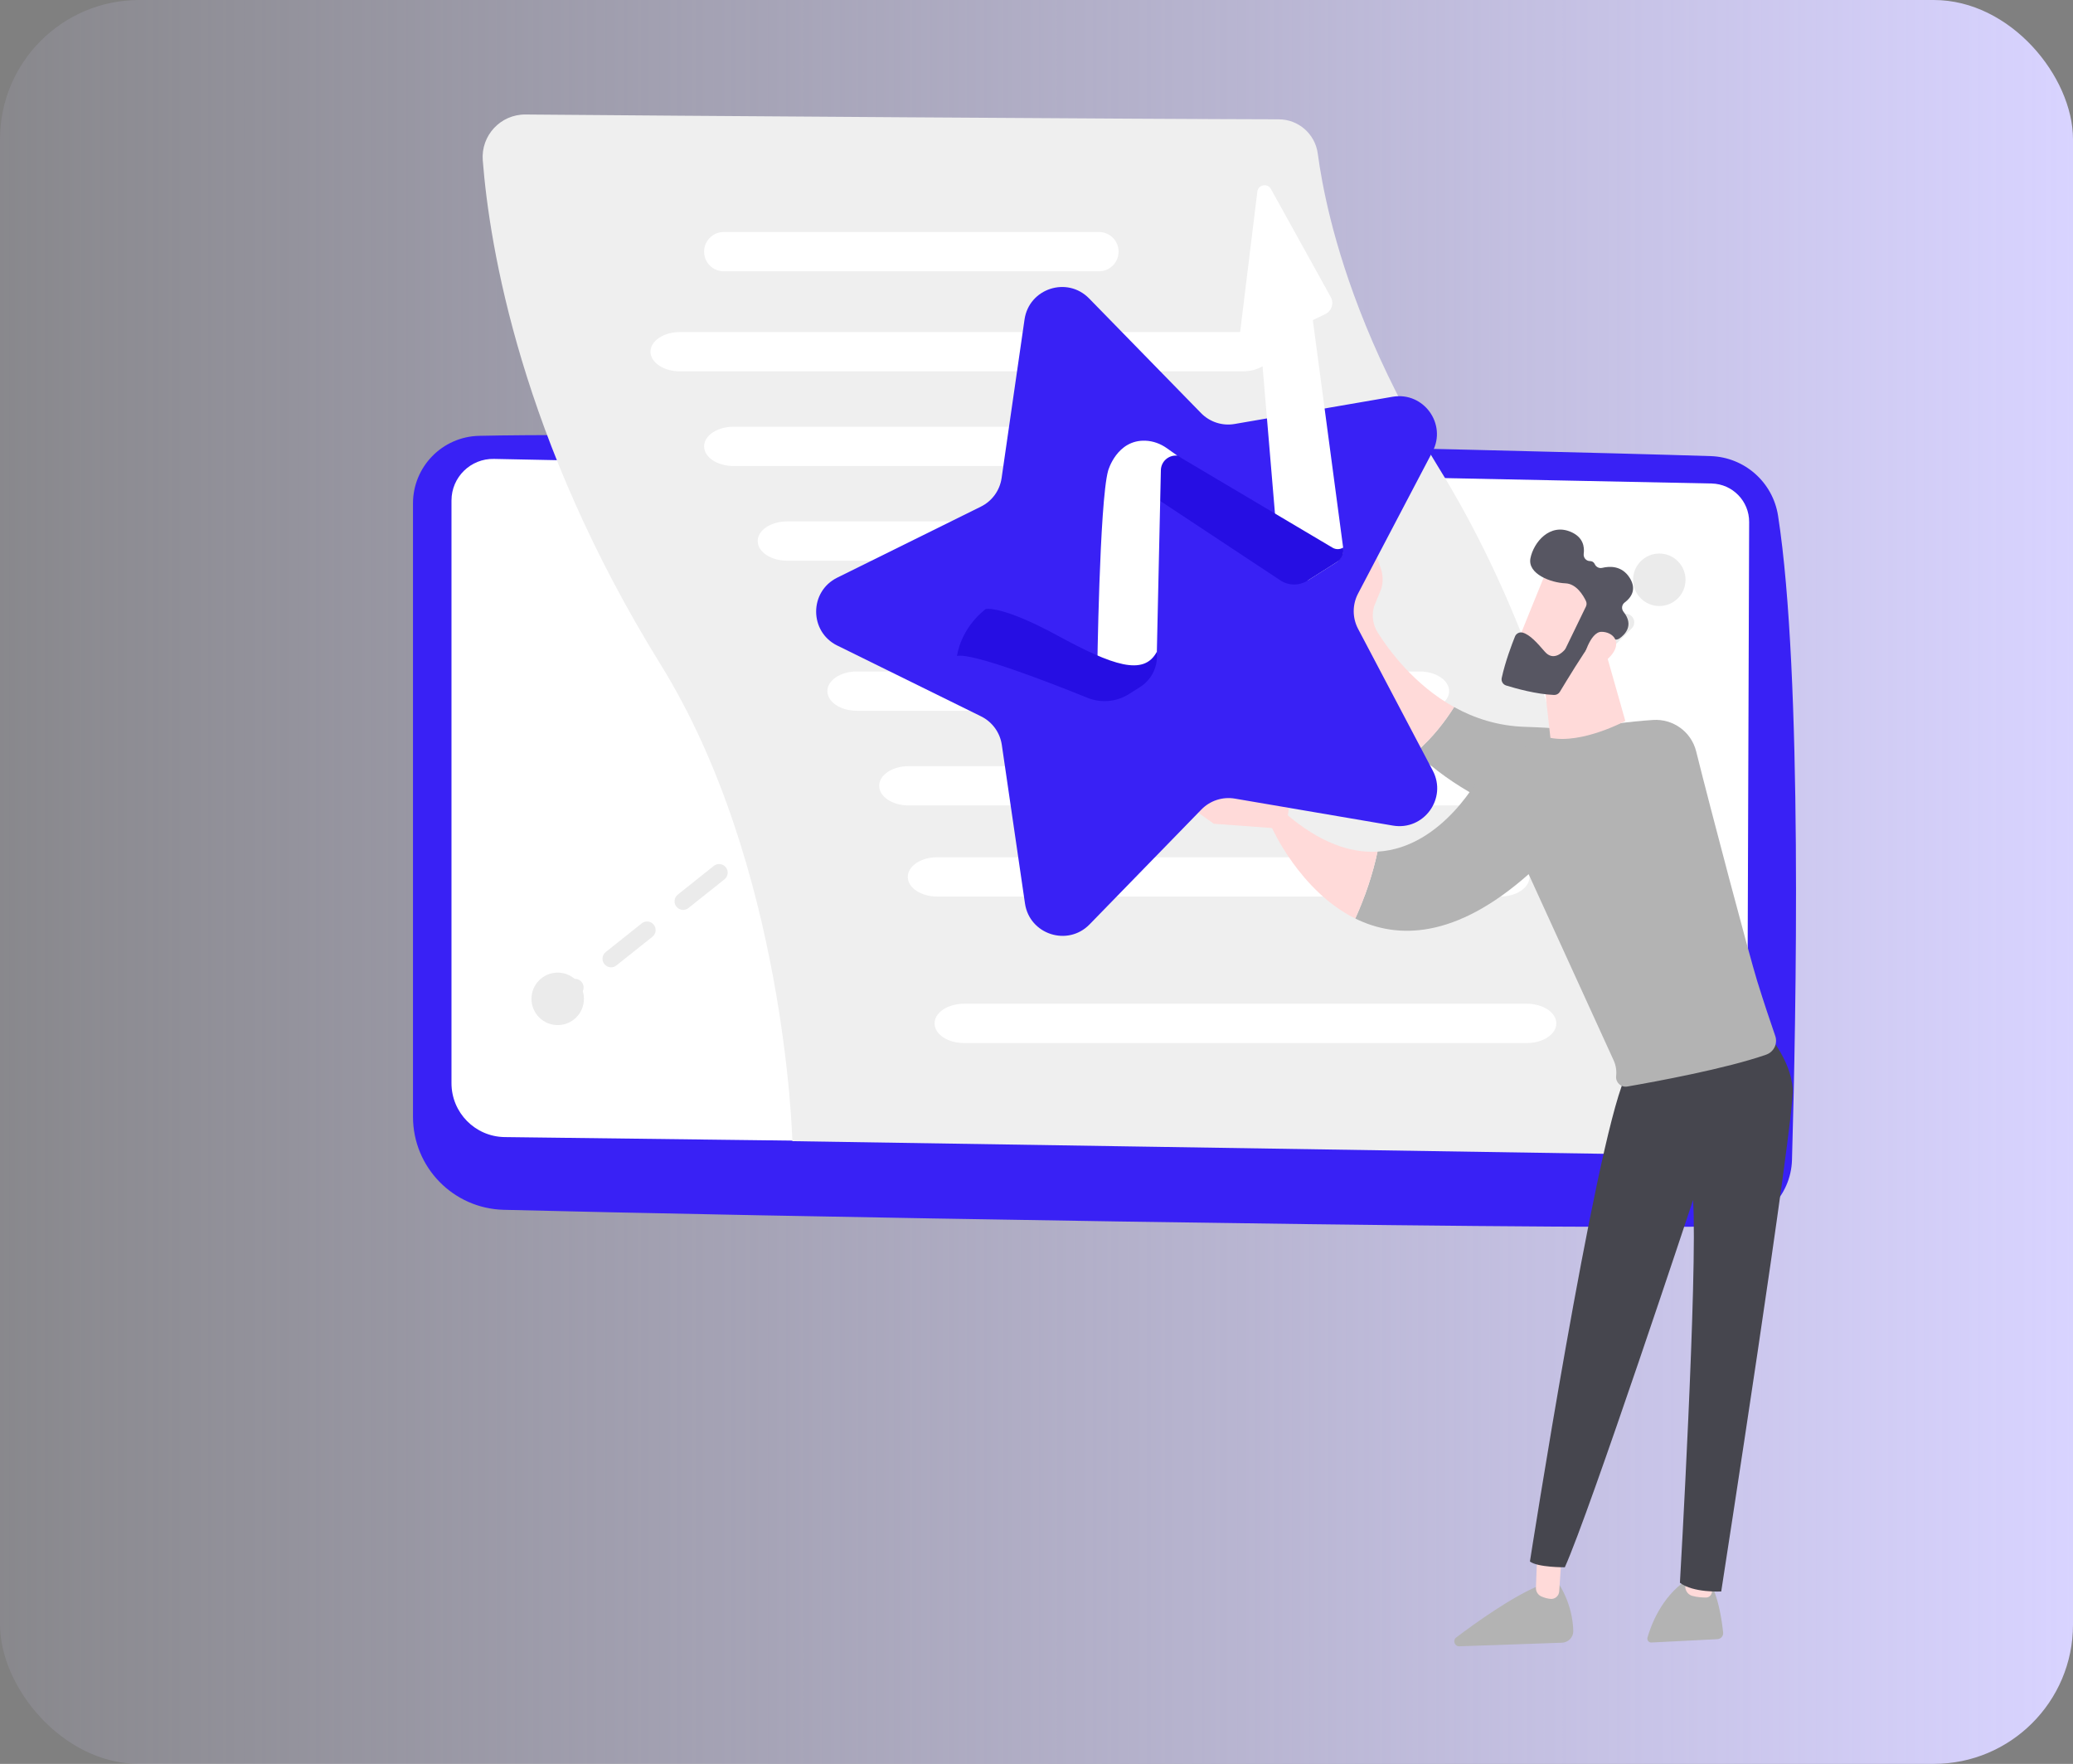 <svg xmlns="http://www.w3.org/2000/svg" fill="none" viewBox="0 0 670 570" height="570" width="670">
<rect x="0" y="0" width="670" height="570" fill="#808080" stroke="none"/>
<rect fill="url(#paint0_linear_3985_6813)" rx="45" height="570" width="670"></rect>
<path fill="#3921F5" d="M133.481 162.69V360.89C133.481 377.194 146.478 390.528 162.781 390.949C235.195 392.816 488.458 397.342 557.39 396.325C569.237 396.151 578.834 386.673 579.177 374.832C580.507 328.788 582.666 218.066 574.675 166.662C572.994 155.836 563.854 147.742 552.901 147.393C492.228 145.453 223.752 139.292 154.851 140.838C142.967 141.104 133.479 150.808 133.479 162.692L133.481 162.69Z"></path>
<path fill="white" d="M145.922 161.725V350.028C145.922 359.548 153.567 367.305 163.087 367.447L547.476 372.195C556.914 372.335 564.653 364.744 564.688 355.306L565.331 168.686C565.357 161.938 559.979 156.408 553.231 156.244L159.69 148.296C152.142 148.112 145.924 154.179 145.924 161.727L145.922 161.725Z"></path>
<path fill="#EBEBEB" d="M520.726 208.582C520.017 208.582 519.309 208.312 518.769 207.772C517.689 206.692 517.689 204.937 518.769 203.858L523.468 199.157C524.547 198.077 526.301 198.077 527.381 199.157C528.46 200.237 528.46 201.992 527.381 203.072L522.682 207.772C522.142 208.312 521.434 208.582 520.726 208.582Z"></path>
<path fill="#EBEBEB" d="M487.867 241.456C487.159 241.456 486.45 241.186 485.91 240.646C484.831 239.566 484.831 237.812 485.91 236.732L494.127 228.512C495.207 227.432 496.961 227.432 498.041 228.512C499.12 229.592 499.12 231.347 498.041 232.427L489.824 240.646C489.284 241.186 488.575 241.456 487.867 241.456ZM504.301 225.017C503.592 225.017 502.884 224.747 502.344 224.207C501.265 223.127 501.265 221.372 502.344 220.292L510.561 212.072C511.641 210.992 513.395 210.992 514.474 212.072C515.554 213.152 515.554 214.907 514.474 215.987L506.257 224.207C505.718 224.747 505.009 225.017 504.301 225.017Z"></path>
<path fill="#EBEBEB" d="M474.956 254.377C474.416 254.377 473.876 254.218 473.404 253.9L467.905 250.174C466.638 249.315 466.31 247.594 467.168 246.326C468.026 245.063 469.746 244.726 471.014 245.589L474.618 248.033L477.698 244.953C478.777 243.873 480.532 243.873 481.611 244.953C482.691 246.032 482.691 247.787 481.611 248.867L476.912 253.568C476.377 254.103 475.669 254.377 474.956 254.377Z"></path>
<path fill="#EBEBEB" d="M459.192 243.694C458.657 243.694 458.117 243.54 457.64 243.217L447.375 236.265C446.108 235.407 445.78 233.686 446.638 232.418C447.496 231.155 449.216 230.822 450.484 231.68L460.749 238.632C462.016 239.49 462.344 241.211 461.486 242.479C460.951 243.27 460.079 243.694 459.192 243.694ZM438.667 229.79C438.132 229.79 437.592 229.636 437.12 229.313L426.855 222.361C425.587 221.503 425.26 219.782 426.118 218.514C426.975 217.251 428.696 216.918 429.963 217.776L440.228 224.728C441.496 225.586 441.824 227.307 440.966 228.575C440.431 229.366 439.558 229.79 438.672 229.79H438.667ZM418.137 215.882C417.602 215.882 417.062 215.727 416.59 215.404L406.325 208.453C405.057 207.594 404.73 205.873 405.587 204.605C406.445 203.342 408.166 203.01 409.433 203.868L419.698 210.82C420.966 211.678 421.293 213.399 420.436 214.667C419.901 215.457 419.028 215.882 418.142 215.882H418.137Z"></path>
<path fill="#EBEBEB" d="M387.291 202.816C386.558 202.816 385.826 202.527 385.281 201.953C384.23 200.844 384.279 199.089 385.387 198.038L390.211 193.468C391.156 192.576 392.592 192.456 393.667 193.184L399.165 196.91C400.433 197.768 400.761 199.49 399.903 200.757C399.045 202.025 397.324 202.358 396.057 201.5L392.399 199.022L389.19 202.059C388.655 202.565 387.97 202.816 387.286 202.816H387.291Z"></path>
<path fill="#EBEBEB" d="M295.656 289.633C294.924 289.633 294.191 289.343 293.647 288.77C292.596 287.661 292.644 285.906 293.753 284.855L302.914 276.173C304.023 275.122 305.777 275.17 306.828 276.279C307.878 277.387 307.83 279.142 306.721 280.193L297.56 288.876C297.025 289.382 296.341 289.633 295.656 289.633ZM313.979 272.268C313.247 272.268 312.514 271.978 311.97 271.405C310.919 270.296 310.967 268.541 312.076 267.49L321.237 258.807C322.346 257.756 324.1 257.805 325.15 258.914C326.201 260.022 326.153 261.777 325.044 262.828L315.883 271.511C315.348 272.017 314.664 272.268 313.979 272.268ZM332.307 254.902C331.574 254.902 330.842 254.613 330.297 254.04C329.247 252.931 329.295 251.176 330.403 250.125L339.565 241.442C340.673 240.391 342.427 240.44 343.478 241.548C344.529 242.657 344.48 244.412 343.372 245.463L334.211 254.146C333.676 254.652 332.991 254.902 332.307 254.902ZM350.635 237.542C349.902 237.542 349.17 237.253 348.625 236.679C347.574 235.57 347.623 233.816 348.731 232.765L357.892 224.082C359.001 223.031 360.755 223.079 361.806 224.188C362.856 225.297 362.808 227.052 361.7 228.103L352.538 236.785C352.003 237.291 351.319 237.542 350.635 237.542ZM368.962 220.177C368.23 220.177 367.497 219.888 366.953 219.314C365.902 218.205 365.95 216.45 367.059 215.399L376.22 206.717C377.328 205.666 379.083 205.714 380.133 206.823C381.184 207.932 381.136 209.687 380.027 210.738L370.866 219.42C370.331 219.926 369.647 220.177 368.962 220.177Z"></path>
<path fill="#EBEBEB" d="M281.674 302.878C280.975 302.878 280.281 302.618 279.741 302.092L274.98 297.459C273.886 296.394 273.862 294.639 274.927 293.545C275.992 292.45 277.746 292.426 278.84 293.492L281.698 296.273L284.594 293.53C285.703 292.479 287.457 292.527 288.508 293.636C289.558 294.745 289.51 296.5 288.402 297.551L283.578 302.121C283.043 302.627 282.358 302.878 281.674 302.878Z"></path>
<path fill="#EBEBEB" d="M269.282 290.824C268.588 290.824 267.889 290.564 267.349 290.039L259.725 282.614C258.631 281.549 258.607 279.794 259.672 278.7C260.737 277.605 262.492 277.581 263.586 278.647L271.21 286.071C272.304 287.136 272.328 288.891 271.263 289.986C270.718 290.545 270 290.824 269.277 290.824H269.282Z"></path>
<path fill="#EBEBEB" d="M254.03 275.976C253.336 275.976 252.637 275.716 252.097 275.19L249.085 272.259L245.799 274.882C244.603 275.832 242.859 275.639 241.91 274.438C240.955 273.243 241.153 271.498 242.348 270.548L247.543 266.407C248.632 265.539 250.199 265.616 251.196 266.59L255.958 271.223C257.052 272.288 257.076 274.043 256.011 275.137C255.466 275.697 254.748 275.976 254.025 275.976H254.03Z"></path>
<path fill="#EBEBEB" d="M197.499 312.585C196.685 312.585 195.88 312.229 195.331 311.544C194.376 310.349 194.574 308.603 195.769 307.654L207.413 298.378C208.608 297.424 210.347 297.621 211.302 298.822C212.256 300.017 212.058 301.762 210.863 302.712L199.22 311.988C198.709 312.393 198.102 312.59 197.499 312.59V312.585ZM220.786 294.03C219.972 294.03 219.167 293.673 218.617 292.988C217.663 291.793 217.861 290.047 219.056 289.098L230.699 279.822C231.894 278.868 233.634 279.065 234.588 280.266C235.543 281.461 235.345 283.207 234.15 284.156L222.506 293.432C221.996 293.837 221.388 294.034 220.786 294.034V294.03Z"></path>
<path fill="#EBEBEB" d="M180.663 325.999C179.849 325.999 179.044 325.642 178.495 324.953C177.54 323.757 177.738 322.012 178.938 321.063L184.133 316.921C185.328 315.967 187.068 316.164 188.022 317.365C188.976 318.56 188.779 320.306 187.579 321.255L182.384 325.397C181.873 325.802 181.266 325.999 180.663 325.999Z"></path>
<path fill="#EBEBEB" d="M290.491 298.492C290.491 303.178 286.693 306.972 282.013 306.972C277.334 306.972 273.536 303.173 273.536 298.492C273.536 293.811 277.334 290.012 282.013 290.012C286.693 290.012 290.491 293.811 290.491 298.492Z"></path>
<path fill="#EBEBEB" d="M256.884 269.54C256.884 274.226 253.086 278.02 248.407 278.02C243.727 278.02 239.929 274.222 239.929 269.54C239.929 264.859 243.727 261.06 248.407 261.06C253.086 261.06 256.884 264.859 256.884 269.54Z"></path>
<path fill="#EBEBEB" d="M188.726 322.779C188.726 327.465 184.928 331.259 180.249 331.259C175.569 331.259 171.771 327.46 171.771 322.779C171.771 318.098 175.569 314.299 180.249 314.299C184.928 314.299 188.726 318.098 188.726 322.779Z"></path>
<path fill="#EBEBEB" d="M483.749 250.859C483.749 255.545 479.951 259.339 475.271 259.339C470.592 259.339 466.794 255.54 466.794 250.859C466.794 246.178 470.592 242.379 475.271 242.379C479.951 242.379 483.749 246.178 483.749 250.859Z"></path>
<path fill="#EBEBEB" d="M544.769 187.356C544.769 192.042 540.972 195.836 536.292 195.836C531.613 195.836 527.815 192.037 527.815 187.356C527.815 182.675 531.613 178.876 536.292 178.876C540.972 178.876 544.769 182.675 544.769 187.356Z"></path>
<path fill="#EBEBEB" d="M400.647 195.758C400.647 200.444 396.849 204.238 392.17 204.238C387.49 204.238 383.693 200.439 383.693 195.758C383.693 191.076 387.49 187.278 392.17 187.278C396.849 187.278 400.647 191.076 400.647 195.758Z"></path>
<path fill="#EFEFEF" d="M256.092 368.764L525.814 372.966C525.76 369.643 525.062 339.308 517.685 297.99C507.394 240.341 489.559 190.756 464.674 150.609C444.359 117.833 434.633 89.15 430.051 70.858C427.889 62.225 426.632 55.015 425.901 49.604C425.048 43.286 419.669 38.569 413.29 38.56C374.293 38.503 212.732 37.387 169.855 37.001C161.787 36.928 155.401 43.783 156.031 51.828C158.221 79.725 168.341 141.854 213.482 214.681C253.711 279.582 256.078 367.829 256.094 368.764H256.092Z"></path>
<path fill="white" d="M233.915 74.969H355.18C358.689 74.969 361.533 77.812 361.533 81.32C361.533 84.828 358.689 87.671 355.18 87.671H233.915C230.407 87.671 227.563 84.828 227.563 81.32C227.563 77.812 230.407 74.969 233.915 74.969Z"></path>
<path fill="white" d="M219.769 107.299H401.666C406.927 107.299 411.194 110.142 411.194 113.65C411.194 117.157 406.927 120.001 401.666 120.001H219.769C214.508 120.001 210.241 117.157 210.241 113.65C210.241 110.142 214.508 107.299 219.769 107.299Z"></path>
<path fill="white" d="M237.093 137.895H418.989C424.25 137.895 428.517 140.738 428.517 144.246C428.517 147.753 424.25 150.596 418.989 150.596H237.093C231.831 150.596 227.565 147.753 227.565 144.246C227.565 140.738 231.831 137.895 237.093 137.895Z"></path>
<path fill="white" d="M254.416 168.491H436.313C441.574 168.491 445.841 171.334 445.841 174.842C445.841 178.349 441.574 181.192 436.313 181.192H254.416C249.155 181.192 244.888 178.349 244.888 174.842C244.888 171.334 249.155 168.491 254.416 168.491Z"></path>
<path fill="white" d="M276.936 216.983H458.832C464.093 216.983 468.36 219.826 468.36 223.334C468.36 226.842 464.093 229.685 458.832 229.685H276.936C271.674 229.685 267.408 226.842 267.408 223.334C267.408 219.826 271.674 216.983 276.936 216.983Z"></path>
<path fill="white" d="M293.681 247.579H475.578C480.839 247.579 485.106 250.422 485.106 253.93C485.106 257.438 480.839 260.281 475.578 260.281H293.681C288.42 260.281 284.153 257.438 284.153 253.93C284.153 250.422 288.42 247.579 293.681 247.579Z"></path>
<path fill="white" d="M302.922 277.021H484.818C490.08 277.021 494.346 279.865 494.346 283.372C494.346 286.88 490.08 289.723 484.818 289.723H302.922C297.66 289.723 293.394 286.88 293.394 283.372C293.394 279.865 297.66 277.021 302.922 277.021Z"></path>
<path fill="white" d="M311.583 324.359H493.479C498.741 324.359 503.007 327.202 503.007 330.71C503.007 334.218 498.741 337.061 493.479 337.061H311.583C306.322 337.061 302.055 334.218 302.055 330.71C302.055 327.202 306.322 324.359 311.583 324.359Z"></path>
<path fill="#B3B3B3" d="M552.683 511.361C552.683 511.361 555.628 515.52 556.925 527.519C557.047 528.637 556.207 529.639 555.084 529.696L533.752 530.776C532.895 530.821 532.239 530.009 532.472 529.184C533.536 525.423 536.856 516.213 545.029 510.631L552.686 511.361H552.683Z"></path>
<path fill="#FFDAD9" d="M555.573 504.837L553.237 514.765C553.036 515.622 552.276 516.241 551.396 516.243C550.22 516.246 548.521 516.149 546.913 515.694C545.449 515.279 544.527 513.831 544.696 512.323L545.792 502.606L555.571 504.837H555.573Z"></path>
<path fill="#B3B3B3" d="M503.966 512.099C503.966 512.099 508.273 518.305 508.489 527.023C508.541 529.077 506.879 530.772 504.824 530.844L471.671 531.999C470.117 532.054 469.419 530.081 470.657 529.144C476.777 524.521 488.82 515.863 497.627 512.321L503.964 512.099H503.966Z"></path>
<path fill="#FFDAD9" d="M504.791 501.518L503.941 514.261C503.847 515.687 502.619 516.805 501.195 516.685C500.331 516.613 499.289 516.39 498.141 515.875C497.048 515.386 496.374 514.258 496.419 513.061L496.996 497.688L504.791 501.521V501.518Z"></path>
<path fill="#46464E" d="M570.794 333.45C570.794 333.45 578.813 342.301 579.422 351.931C580.034 361.56 556.304 514.288 556.304 514.288C556.304 514.288 547.233 514.765 542.957 511.468C542.957 511.468 548.744 411.267 547.204 387.787C547.204 387.787 513.869 488.503 505.756 506.465C505.756 506.465 497.06 506.542 494.479 504.599C494.479 504.599 515.244 371.515 525.067 348.545L570.792 333.452L570.794 333.45Z"></path>
<path fill="#B3B3B3" d="M492.933 234.881C530.765 235.994 539.687 244.853 539.687 244.853L518.469 271.249C518.469 271.249 481.723 266.37 457.628 243.062C463.167 238.302 467.26 232.811 469.974 228.484C476.46 232.078 484.109 234.617 492.933 234.878V234.881Z"></path>
<path fill="#FFDAD9" d="M440.444 173.264C440.63 172.069 442.295 171.925 442.683 173.073L446.316 183.815C447.016 185.889 447.064 188.13 446.45 190.234L444.102 195.983C443.274 198.823 443.694 201.876 445.272 204.378C449.047 210.365 457.275 221.45 469.973 228.488C467.257 232.816 463.164 238.307 457.628 243.067C448.786 234.515 441.646 223.485 438.652 209.299C436.554 208.388 435.332 206.176 435.675 203.916L440.444 173.266V173.264Z"></path>
<path fill="#B3B3B3" d="M478.738 249.971C493.537 237.243 519.391 233.656 534.242 232.657C540.748 232.22 546.63 236.476 548.205 242.801C552.768 261.138 565.414 308.927 567.979 317.185C570.083 323.96 572.327 330.598 573.764 334.752C574.621 337.233 573.321 339.939 570.844 340.808C557.937 345.327 535.154 349.518 525.929 351.116C523.901 351.466 522.11 349.772 522.341 347.727C522.537 345.993 522.256 344.237 521.531 342.649L494.063 282.488C470.346 303.481 451.644 303.536 438.038 296.823C441.254 289.725 443.647 282.518 445.23 275.207C466.586 273.979 478.738 249.973 478.738 249.973V249.971Z"></path>
<path fill="#FFDAD9" d="M411.04 267.381L415.389 262.767C426.684 272.551 436.691 275.696 445.227 275.206C443.644 282.518 441.251 289.722 438.035 296.823C420.111 287.978 411.038 267.381 411.038 267.381H411.04Z"></path>
<path fill="#FFDAD9" d="M413.697 267.771L392.301 266.201L373.924 253.039C376.938 251.593 392.452 256.991 392.452 256.991C392.452 256.991 409.378 256.35 413.883 256.852C417.626 257.269 416.482 262.586 415.99 264.377C415.889 264.742 415.816 264.961 415.816 264.961L413.699 267.771H413.697Z"></path>
<path fill="#FFDAD9" d="M517.169 204.299L525.315 232.986C525.315 232.986 511.394 240.466 501.099 238.444L498.271 213.158L517.169 204.299Z"></path>
<path fill="#FFDAD9" d="M500.294 183.465C499.995 183.8 488.915 211.349 488.915 211.349L504.784 217.339L519.167 192.788C519.167 192.788 505.293 177.845 500.296 183.465H500.294Z"></path>
<path fill="#575662" d="M512.569 196.023L506.011 209.54C505.927 209.714 505.823 209.87 505.696 210.015C504.913 210.897 501.998 213.734 499.274 210.576C496.804 207.709 494.508 205.13 492.195 204.447C491.156 204.142 490.057 204.671 489.652 205.677C488.646 208.181 486.484 213.863 485.358 219.087C485.13 220.148 485.761 221.199 486.797 221.52C489.921 222.486 496.561 224.337 502.254 224.575C503.024 224.608 503.75 224.225 504.148 223.564C506.089 220.34 512.02 210.561 514.095 208.092C516.044 205.774 520.117 206.305 521.811 206.648C522.368 206.76 522.94 206.643 523.404 206.32C525.049 205.178 528.277 202.149 524.721 197.685C523.976 196.751 524.152 195.399 525.109 194.684C527.013 193.26 529.177 190.597 526.712 186.714C524.205 182.766 520.291 182.91 517.835 183.504C516.844 183.745 515.847 183.223 515.427 182.294C515.189 181.765 514.717 181.33 513.815 181.308C512.599 181.276 511.702 180.158 511.861 178.955C512.164 176.642 511.665 173.621 507.783 171.915C500.897 168.889 495.669 175.281 494.65 180.374C493.629 185.467 501.282 188.324 505.952 188.498C509.503 188.632 511.722 192.413 512.582 194.219C512.855 194.791 512.848 195.454 512.569 196.025V196.023Z"></path>
<path fill="#FFDAD9" d="M511.66 212.989C511.66 212.989 513.819 204.189 517.584 204.172C521.349 204.152 524.622 207.613 520.362 212.209C515.064 217.925 511.66 212.989 511.66 212.989Z"></path>
<path fill="#3921F5" d="M270.616 208.609L317.086 231.492C320.699 233.271 323.207 236.717 323.788 240.701L331.276 291.946C332.742 301.98 345.083 305.98 352.158 298.711L388.288 261.6C391.098 258.713 395.149 257.394 399.12 258.072L450.185 266.787C460.185 268.494 467.802 257.998 463.075 249.024L438.933 203.205C437.057 199.643 437.052 195.385 438.925 191.817L462.996 145.958C467.71 136.978 460.076 126.491 450.078 128.215L399.028 137.01C395.057 137.693 391.006 136.381 388.191 133.499L352.004 96.443C344.916 89.186 332.583 93.203 331.132 103.24L323.721 154.495C323.145 158.48 320.645 161.928 317.031 163.714L270.596 186.669C261.503 191.164 261.513 204.132 270.613 208.616L270.616 208.609Z"></path>
<path fill="white" d="M413.22 179.559L407.537 112.092L402.116 115.517C401.117 116.149 399.831 115.332 399.974 114.158L406.378 61.93C406.656 59.666 409.669 59.086 410.775 61.084L430.104 95.985C431.21 97.983 430.413 100.496 428.36 101.486L424.307 103.442L434.106 176.949C434.36 178.863 433.48 180.748 431.85 181.778L422.752 187.527L413.221 179.558L413.22 179.559Z"></path>
<path fill="#260EE3" d="M368.805 157.79L413.793 187.529C416.457 189.291 419.904 189.329 422.599 187.625L432.229 181.54C433.506 180.733 434.244 179.296 434.155 177.785L434.106 176.951C433.072 177.604 431.757 177.623 430.702 176.997L374.897 143.902L368.806 157.791L368.805 157.79Z"></path>
<path fill="white" d="M380.531 147.244C377.72 146.946 375.259 149.111 375.197 151.936L373.898 210.6C373.794 215.299 371.347 219.629 367.377 222.137L363.513 224.579L354.623 217.496C354.623 217.496 355.331 162.169 358.156 152.082C358.156 152.082 360.963 142.027 370.256 142.415C372.711 142.517 375.075 143.385 377.083 144.804L380.531 147.244Z"></path>
<path fill="#260EE3" d="M309.305 211.976C309.305 211.976 310.259 203.317 318.6 196.794C318.6 196.794 323.745 195.564 341.751 205.36C359.757 215.156 369.72 218.516 373.899 210.601L373.928 211.848C374.022 215.958 371.957 219.812 368.486 222.006L364.855 224.3C360.858 226.826 355.886 227.274 351.493 225.5C339.15 220.514 314.235 210.847 309.307 211.976L309.305 211.976Z"></path>
<defs>
<linearGradient gradientUnits="userSpaceOnUse" y2="268.5" x2="0" y1="268.5" x1="670" id="paint0_linear_3985_6813">
<stop stop-color="#D8D3FF"></stop>
<stop stop-opacity="0.1" stop-color="#D8D3FF" offset="1"></stop>
</linearGradient>
</defs>
</svg>
